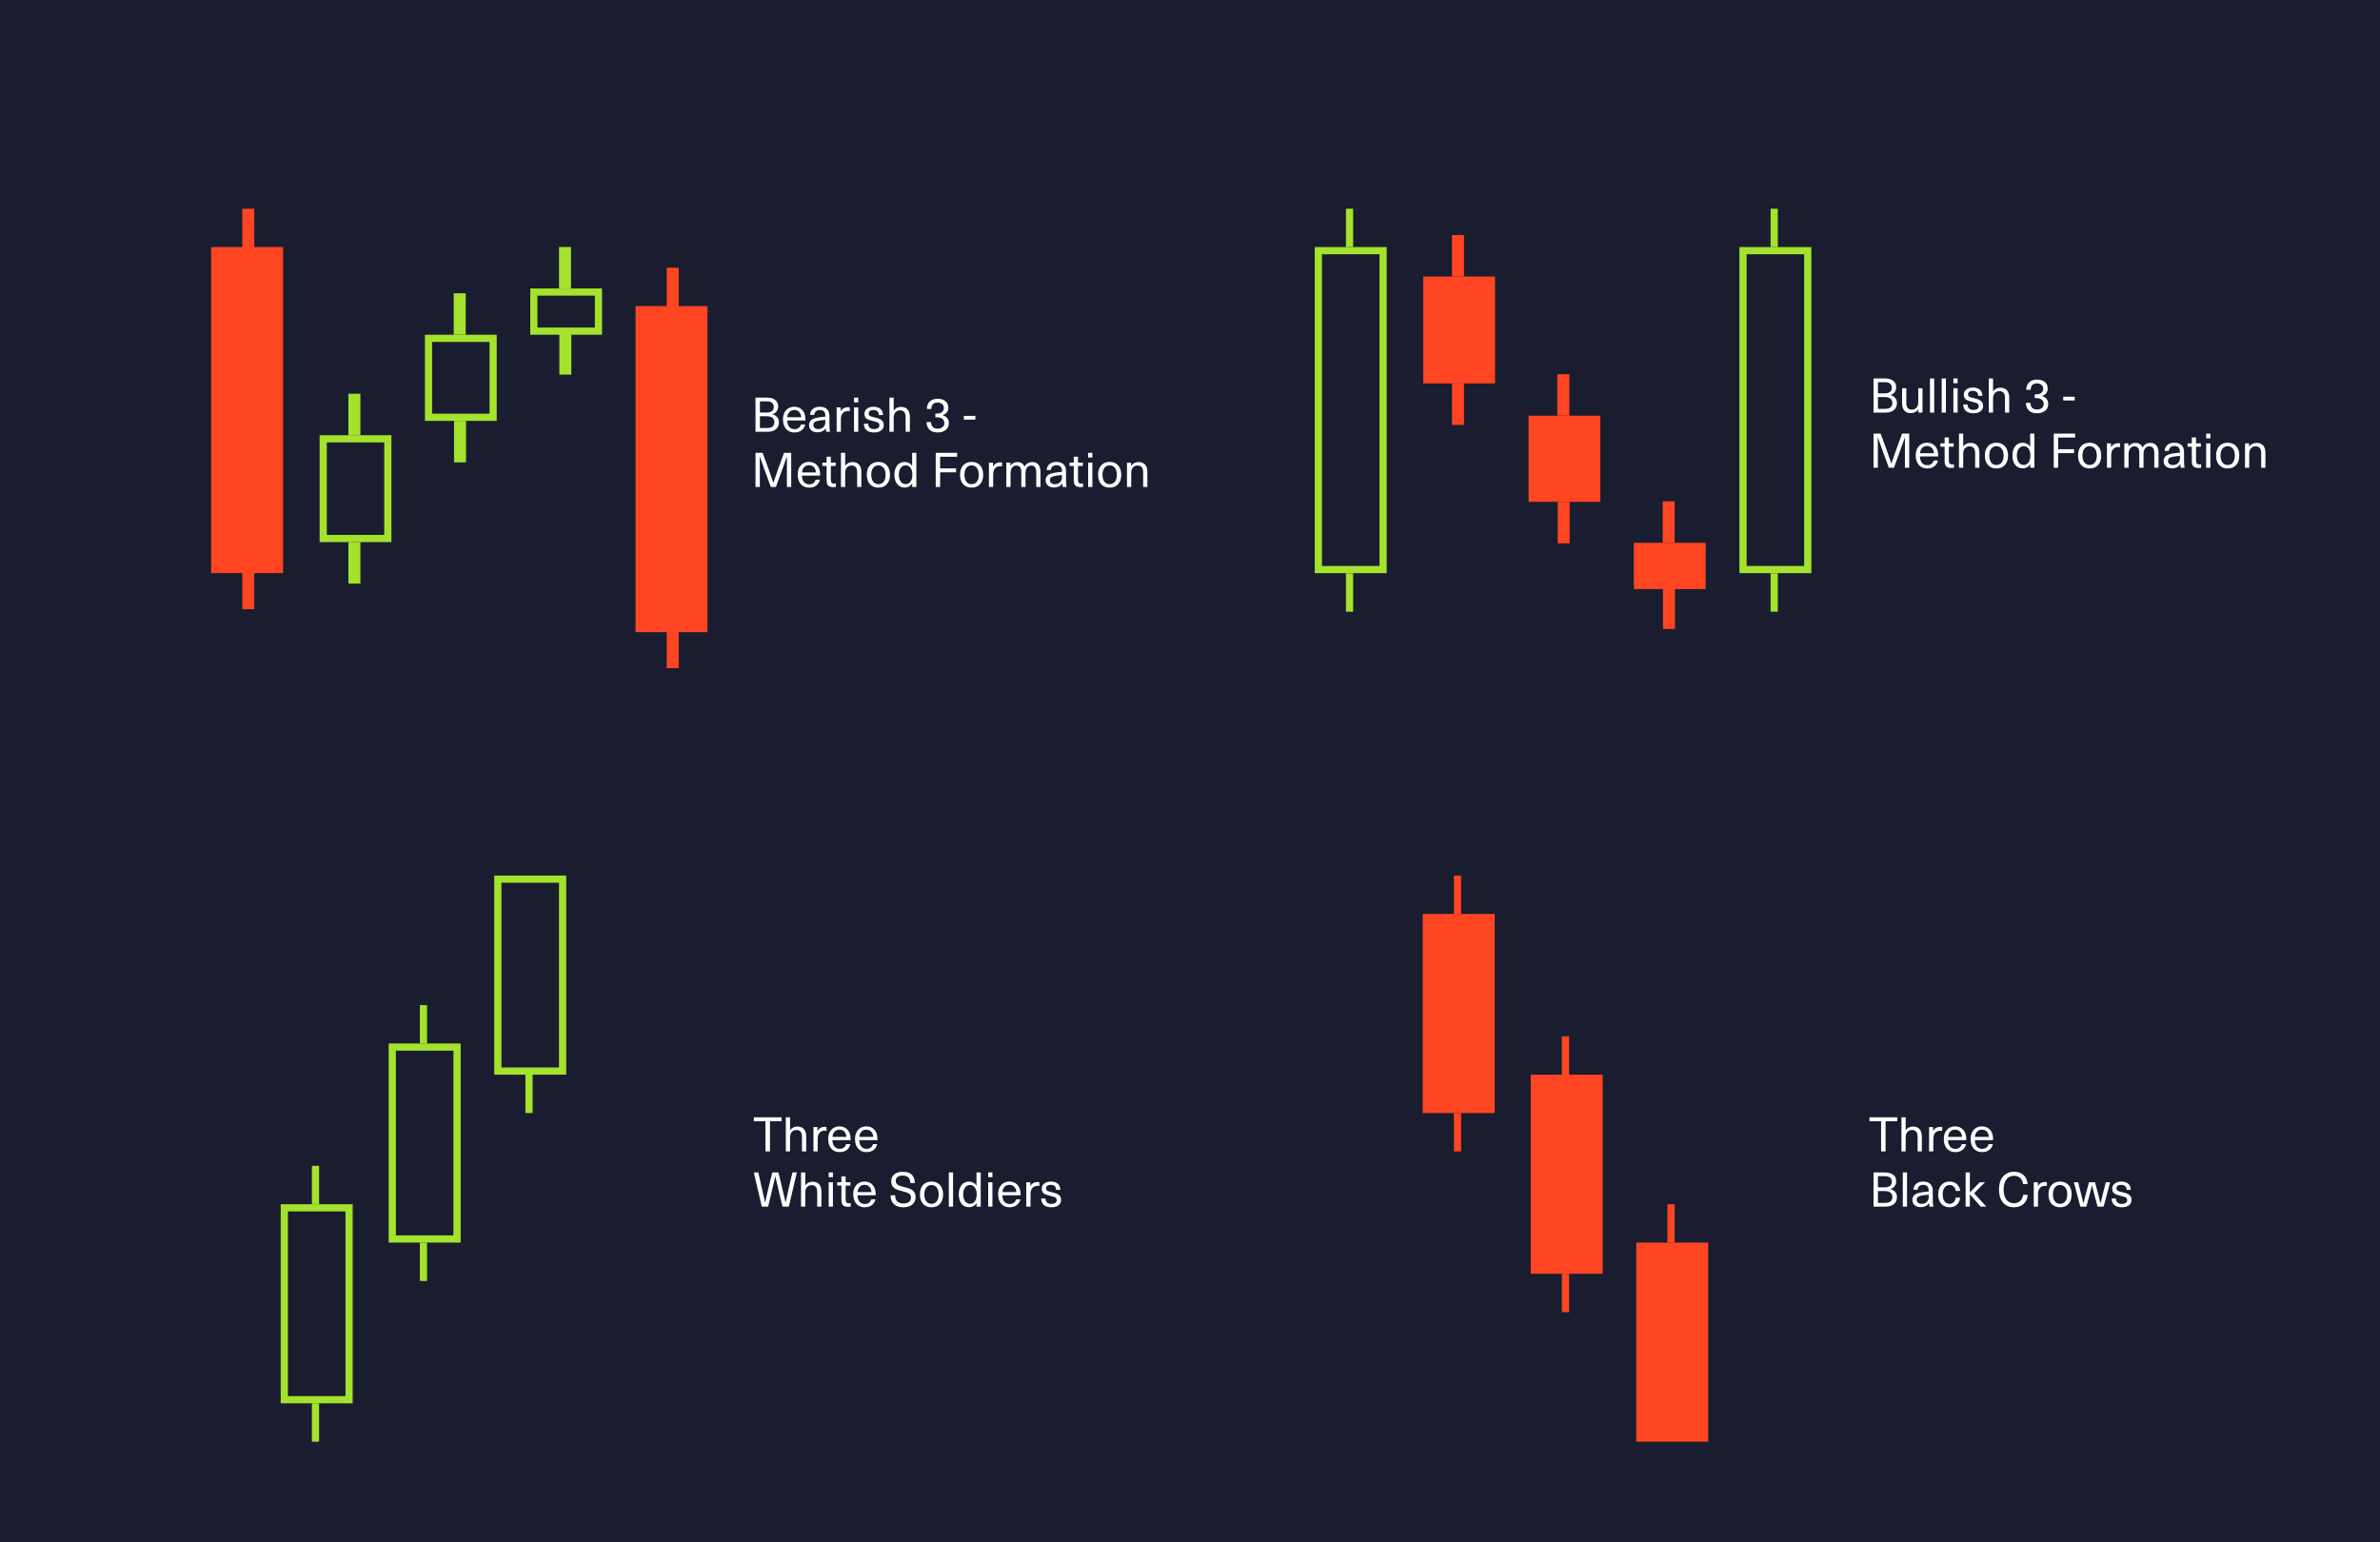 <svg width="992" height="643" viewBox="0 0 992 643" fill="none" xmlns="http://www.w3.org/2000/svg">
<rect width="992" height="643" fill="#1A1D30"/>
<rect x="594.722" y="116.791" width="26.928" height="41.559" fill="#FF4521" stroke="#FF4521" stroke-width="2.999"/>
<path d="M607.717 98L607.717 115.291" stroke="#FF4521" stroke-width="4.994"/>
<path d="M607.717 159.849L607.717 177.14" stroke="#FF4521" stroke-width="4.994"/>
<rect x="638.616" y="174.79" width="26.928" height="32.914" fill="#FF4521" stroke="#FF4521" stroke-width="2.999"/>
<path d="M651.61 156L651.61 173.291" stroke="#FF4521" stroke-width="4.994"/>
<path d="M651.747 209.204L651.747 226.495" stroke="#FF4521" stroke-width="4.994"/>
<rect x="682.508" y="227.791" width="26.928" height="16.288" fill="#FF4521" stroke="#FF4521" stroke-width="2.999"/>
<path d="M695.503 209L695.503 226.291" stroke="#FF4521" stroke-width="4.994"/>
<path d="M695.64 244.913L695.64 262.204" stroke="#FF4521" stroke-width="4.994"/>
<rect x="549.5" y="104.493" width="26.987" height="132.94" stroke="#A4E22D" stroke-width="3"/>
<line x1="562.5" y1="87" x2="562.5" y2="103" stroke="#A4E22D" stroke-width="3"/>
<line x1="562.5" y1="239" x2="562.5" y2="255" stroke="#A4E22D" stroke-width="3"/>
<rect x="726.5" y="104.493" width="26.987" height="132.94" stroke="#A4E22D" stroke-width="3"/>
<line x1="739.5" y1="87" x2="739.5" y2="103" stroke="#A4E22D" stroke-width="3"/>
<line x1="739.5" y1="239" x2="739.5" y2="255" stroke="#A4E22D" stroke-width="3"/>
<rect x="118.5" y="503.5" width="27" height="80" stroke="#A4E22D" stroke-width="3"/>
<line x1="131.5" y1="486" x2="131.5" y2="502" stroke="#A4E22D" stroke-width="3"/>
<line x1="131.5" y1="585" x2="131.5" y2="601" stroke="#A4E22D" stroke-width="3"/>
<rect x="163.5" y="436.5" width="27" height="80" stroke="#A4E22D" stroke-width="3"/>
<line x1="176.5" y1="419" x2="176.5" y2="435" stroke="#A4E22D" stroke-width="3"/>
<line x1="176.5" y1="518" x2="176.5" y2="534" stroke="#A4E22D" stroke-width="3"/>
<rect x="207.5" y="366.5" width="27" height="80" stroke="#A4E22D" stroke-width="3"/>
<line x1="220.5" y1="448" x2="220.5" y2="464" stroke="#A4E22D" stroke-width="3"/>
<rect x="1.5" y="-1.5" width="27" height="80" transform="matrix(1 0 0 -1 593 461)" fill="#FF4521" stroke="#FF4521" stroke-width="3"/>
<line y1="-1.5" x2="16" y2="-1.5" transform="matrix(-4.37114e-08 -1 -1 4.37114e-08 606 480)" stroke="#FF4521" stroke-width="3"/>
<line y1="-1.5" x2="16" y2="-1.5" transform="matrix(-4.37114e-08 -1 -1 4.37114e-08 606 381)" stroke="#FF4521" stroke-width="3"/>
<rect x="1.5" y="-1.5" width="27" height="80" transform="matrix(1 0 0 -1 638 528)" fill="#FF4521" stroke="#FF4521" stroke-width="3"/>
<line y1="-1.5" x2="16" y2="-1.5" transform="matrix(-4.37114e-08 -1 -1 4.37114e-08 651 547)" stroke="#FF4521" stroke-width="3"/>
<line y1="-1.5" x2="16" y2="-1.5" transform="matrix(-4.37114e-08 -1 -1 4.37114e-08 651 448)" stroke="#FF4521" stroke-width="3"/>
<rect x="1.5" y="-1.5" width="27" height="80" transform="matrix(1 0 0 -1 682 598)" fill="#FF4521" stroke="#FF4521" stroke-width="3"/>
<line y1="-1.5" x2="16" y2="-1.5" transform="matrix(-4.37114e-08 -1 -1 4.37114e-08 695 518)" stroke="#FF4521" stroke-width="3"/>
<rect x="134.722" y="182.936" width="26.928" height="41.559" stroke="#A4E22D" stroke-width="2.999"/>
<path d="M147.717 164.145L147.717 181.436" stroke="#A4E22D" stroke-width="4.994"/>
<path d="M147.717 225.994L147.717 243.285" stroke="#A4E22D" stroke-width="4.994"/>
<rect x="178.616" y="141.038" width="26.928" height="32.914" stroke="#A4E22D" stroke-width="2.999"/>
<path d="M191.61 122.248L191.61 139.539" stroke="#A4E22D" stroke-width="4.994"/>
<path d="M191.747 175.451L191.747 192.742" stroke="#A4E22D" stroke-width="4.994"/>
<rect x="222.508" y="121.752" width="26.928" height="16.288" stroke="#A4E22D" stroke-width="2.999"/>
<path d="M235.503 102.961L235.503 120.252" stroke="#A4E22D" stroke-width="4.994"/>
<path d="M235.64 138.874L235.64 156.165" stroke="#A4E22D" stroke-width="4.994"/>
<rect x="88.5" y="103.492" width="28.987" height="134.94" fill="#FF4521" stroke="#FF4521" stroke-width="1"/>
<line x1="103.493" y1="87" x2="103.493" y2="253.926" stroke="#FF4521" stroke-width="4.998"/>
<rect x="265.402" y="128.099" width="28.987" height="134.94" fill="#FF4521" stroke="#FF4521" stroke-width="1"/>
<line x1="280.395" y1="111.606" x2="280.395" y2="278.533" stroke="#FF4521" stroke-width="4.998"/>
<path d="M319.54 165.76C321.127 165.76 322.32 166.087 323.12 166.74C323.933 167.38 324.34 168.26 324.34 169.38C324.34 170.18 324.14 170.867 323.74 171.44C323.34 172 322.753 172.42 321.98 172.7V172.74C322.833 172.94 323.493 173.333 323.96 173.92C324.427 174.493 324.66 175.213 324.66 176.08C324.66 177.28 324.24 178.233 323.4 178.94C322.56 179.647 321.4 180 319.92 180H314.9V165.76H319.54ZM316.74 171.98H319.4C321.48 171.98 322.52 171.2 322.52 169.64C322.52 168.867 322.273 168.287 321.78 167.9C321.3 167.513 320.533 167.32 319.48 167.32H316.74V171.98ZM316.74 178.44H319.66C321.727 178.44 322.76 177.62 322.76 175.98C322.76 174.34 321.64 173.52 319.4 173.52H316.74V178.44ZM331.139 178.92C331.859 178.92 332.452 178.74 332.919 178.38C333.399 178.02 333.699 177.547 333.819 176.96H335.619C335.432 177.907 334.946 178.7 334.159 179.34C333.386 179.967 332.379 180.28 331.139 180.28C330.152 180.28 329.299 180.053 328.579 179.6C327.859 179.147 327.306 178.507 326.919 177.68C326.546 176.853 326.359 175.887 326.359 174.78C326.359 173.78 326.546 172.887 326.919 172.1C327.306 171.3 327.852 170.68 328.559 170.24C329.279 169.787 330.119 169.56 331.079 169.56C332.212 169.56 333.166 169.873 333.939 170.5C334.726 171.127 335.252 171.993 335.519 173.1C335.652 173.647 335.719 174.373 335.719 175.28H328.119C328.159 176.48 328.452 177.387 328.999 178C329.559 178.613 330.272 178.92 331.139 178.92ZM331.079 170.92C330.252 170.92 329.579 171.187 329.059 171.72C328.539 172.24 328.232 172.98 328.139 173.94H333.979C333.886 172.967 333.579 172.22 333.059 171.7C332.539 171.18 331.879 170.92 331.079 170.92ZM341.715 169.56C342.982 169.56 343.962 169.893 344.655 170.56C345.362 171.213 345.715 172.193 345.715 173.5V177.4C345.715 178.427 345.795 179.293 345.955 180H344.355C344.262 179.573 344.215 179.08 344.215 178.52H344.175C343.815 179.067 343.342 179.487 342.755 179.78C342.168 180.073 341.468 180.22 340.655 180.22C339.615 180.22 338.782 179.947 338.155 179.4C337.528 178.84 337.215 178.12 337.215 177.24C337.215 176.36 337.502 175.667 338.075 175.16C338.662 174.64 339.662 174.267 341.075 174.04C342.062 173.88 343.042 173.767 344.015 173.7V173.3C344.015 172.487 343.808 171.887 343.395 171.5C342.995 171.113 342.435 170.92 341.715 170.92C340.995 170.92 340.435 171.107 340.035 171.48C339.635 171.84 339.422 172.327 339.395 172.94H337.635C337.688 171.94 338.068 171.127 338.775 170.5C339.482 169.873 340.462 169.56 341.715 169.56ZM344.015 175.04C342.988 175.12 342.102 175.227 341.355 175.36C340.502 175.493 339.895 175.693 339.535 175.96C339.188 176.227 339.015 176.613 339.015 177.12C339.015 177.653 339.195 178.08 339.555 178.4C339.928 178.707 340.442 178.86 341.095 178.86C341.508 178.86 341.895 178.793 342.255 178.66C342.628 178.513 342.942 178.313 343.195 178.06C343.502 177.74 343.715 177.413 343.835 177.08C343.955 176.733 344.015 176.26 344.015 175.66V175.04ZM353.44 169.74C353.733 169.74 353.98 169.767 354.18 169.82V171.4C353.74 171.36 353.507 171.34 353.48 171.34C352.52 171.34 351.78 171.64 351.26 172.24C350.74 172.84 350.48 173.7 350.48 174.82V180H348.72V169.84H350.4V171.4H350.44C351.107 170.293 352.107 169.74 353.44 169.74ZM355.966 180V169.84H357.726V180H355.966ZM355.966 167.74V165.76H357.726V167.74H355.966ZM364.069 169.56C365.322 169.56 366.296 169.86 366.989 170.46C367.682 171.06 368.029 171.913 368.029 173.02H366.309C366.309 172.34 366.109 171.82 365.709 171.46C365.322 171.1 364.769 170.92 364.049 170.92C363.436 170.92 362.949 171.053 362.589 171.32C362.242 171.573 362.069 171.92 362.069 172.36C362.069 172.707 362.149 172.973 362.309 173.16C362.482 173.347 362.722 173.493 363.029 173.6C363.336 173.707 363.829 173.84 364.509 174C365.389 174.213 366.069 174.413 366.549 174.6C367.042 174.787 367.462 175.093 367.809 175.52C368.169 175.933 368.349 176.507 368.349 177.24C368.349 178.16 367.982 178.9 367.249 179.46C366.529 180.007 365.556 180.28 364.329 180.28C362.982 180.28 361.936 179.967 361.189 179.34C360.456 178.713 360.082 177.807 360.069 176.62H361.849C361.849 177.34 362.062 177.9 362.489 178.3C362.929 178.687 363.549 178.88 364.349 178.88C365.016 178.88 365.549 178.74 365.949 178.46C366.349 178.18 366.549 177.813 366.549 177.36C366.549 176.973 366.456 176.673 366.269 176.46C366.082 176.247 365.809 176.08 365.449 175.96C365.089 175.827 364.522 175.667 363.749 175.48C362.936 175.28 362.316 175.1 361.889 174.94C361.462 174.767 361.089 174.493 360.769 174.12C360.462 173.733 360.309 173.193 360.309 172.5C360.309 171.633 360.656 170.927 361.349 170.38C362.056 169.833 362.962 169.56 364.069 169.56ZM372.532 171.12C372.865 170.627 373.299 170.253 373.832 170C374.365 169.747 374.939 169.62 375.552 169.62C376.725 169.62 377.632 169.973 378.272 170.68C378.912 171.387 379.232 172.427 379.232 173.8V180H377.472V173.94C377.472 172.913 377.272 172.18 376.872 171.74C376.472 171.287 375.892 171.06 375.132 171.06C374.372 171.06 373.739 171.333 373.232 171.88C372.739 172.427 372.492 173.193 372.492 174.18V180H370.732V165.76H372.492V171.12H372.532ZM390.845 166.24C392.205 166.24 393.278 166.573 394.065 167.24C394.865 167.907 395.265 168.8 395.265 169.92C395.265 170.707 395.071 171.353 394.685 171.86C394.311 172.367 393.725 172.767 392.925 173.06V173.1C393.805 173.393 394.451 173.813 394.865 174.36C395.278 174.893 395.485 175.593 395.485 176.46C395.485 177.207 395.291 177.873 394.905 178.46C394.518 179.033 393.971 179.48 393.265 179.8C392.571 180.12 391.771 180.28 390.865 180.28C389.385 180.28 388.238 179.9 387.425 179.14C386.611 178.38 386.205 177.313 386.205 175.94H388.065C388.065 176.833 388.305 177.52 388.785 178C389.265 178.467 389.958 178.7 390.865 178.7C391.678 178.7 392.338 178.487 392.845 178.06C393.351 177.633 393.605 177.08 393.605 176.4C393.605 175.613 393.331 175.013 392.785 174.6C392.238 174.173 391.445 173.96 390.405 173.96H389.865V172.42H390.405C391.325 172.42 392.051 172.213 392.585 171.8C393.131 171.373 393.405 170.8 393.405 170.08C393.405 169.4 393.165 168.853 392.685 168.44C392.205 168.027 391.565 167.82 390.765 167.82C389.938 167.82 389.298 168.047 388.845 168.5C388.405 168.94 388.185 169.607 388.185 170.5H386.325C386.325 169.167 386.725 168.127 387.525 167.38C388.338 166.62 389.445 166.24 390.845 166.24ZM401.745 174.94V173.38H406.545V174.94H401.745ZM327.98 203V195.76C327.98 194.56 327.993 192.747 328.02 190.32H327.98C327.5 191.707 326.94 193.28 326.3 195.04L326.04 195.76L323.4 203H321.28L318.64 195.76L318.38 195.04C317.74 193.28 317.18 191.707 316.7 190.32H316.66C316.687 192.747 316.7 194.56 316.7 195.76V203H314.9V188.76H317.86L320.44 195.78C321.08 197.58 321.707 199.4 322.32 201.24H322.36C322.973 199.4 323.6 197.58 324.24 195.78L326.8 188.76H329.78V203H327.98ZM337.272 201.92C337.992 201.92 338.585 201.74 339.052 201.38C339.532 201.02 339.832 200.547 339.952 199.96H341.752C341.565 200.907 341.079 201.7 340.292 202.34C339.519 202.967 338.512 203.28 337.272 203.28C336.285 203.28 335.432 203.053 334.712 202.6C333.992 202.147 333.439 201.507 333.052 200.68C332.679 199.853 332.492 198.887 332.492 197.78C332.492 196.78 332.679 195.887 333.052 195.1C333.439 194.3 333.985 193.68 334.692 193.24C335.412 192.787 336.252 192.56 337.212 192.56C338.345 192.56 339.299 192.873 340.072 193.5C340.859 194.127 341.385 194.993 341.652 196.1C341.785 196.647 341.852 197.373 341.852 198.28H334.252C334.292 199.48 334.585 200.387 335.132 201C335.692 201.613 336.405 201.92 337.272 201.92ZM337.212 193.92C336.385 193.92 335.712 194.187 335.192 194.72C334.672 195.24 334.365 195.98 334.272 196.94H340.112C340.019 195.967 339.712 195.22 339.192 194.7C338.672 194.18 338.012 193.92 337.212 193.92ZM347.691 201.62C347.971 201.62 348.211 201.587 348.411 201.52V202.96C348.117 203.04 347.744 203.08 347.291 203.08C346.317 203.08 345.611 202.853 345.171 202.4C344.744 201.947 344.531 201.2 344.531 200.16V194.24H342.771V192.84H344.531V190.38H346.291V192.84H348.311V194.24H346.291V199.98C346.291 200.567 346.397 200.987 346.611 201.24C346.824 201.493 347.184 201.62 347.691 201.62ZM352.317 194.12C352.65 193.627 353.084 193.253 353.617 193C354.15 192.747 354.724 192.62 355.337 192.62C356.51 192.62 357.417 192.973 358.057 193.68C358.697 194.387 359.017 195.427 359.017 196.8V203H357.257V196.94C357.257 195.913 357.057 195.18 356.657 194.74C356.257 194.287 355.677 194.06 354.917 194.06C354.157 194.06 353.524 194.333 353.017 194.88C352.524 195.427 352.277 196.193 352.277 197.18V203H350.517V188.76H352.277V194.12H352.317ZM366.12 192.56C367.614 192.56 368.794 193.04 369.66 194C370.527 194.96 370.96 196.267 370.96 197.92C370.96 199.573 370.527 200.88 369.66 201.84C368.794 202.8 367.614 203.28 366.12 203.28C364.627 203.28 363.447 202.8 362.58 201.84C361.727 200.88 361.3 199.573 361.3 197.92C361.3 196.267 361.727 194.96 362.58 194C363.447 193.04 364.627 192.56 366.12 192.56ZM366.12 194C365.2 194 364.474 194.353 363.94 195.06C363.407 195.753 363.14 196.707 363.14 197.92C363.14 199.133 363.407 200.093 363.94 200.8C364.474 201.493 365.2 201.84 366.12 201.84C367.054 201.84 367.787 201.493 368.32 200.8C368.854 200.093 369.12 199.133 369.12 197.92C369.12 196.707 368.854 195.753 368.32 195.06C367.787 194.353 367.054 194 366.12 194ZM380.224 203V201.52H380.184C379.904 202.053 379.484 202.473 378.924 202.78C378.378 203.087 377.758 203.24 377.064 203.24C376.211 203.24 375.458 203.02 374.804 202.58C374.164 202.14 373.671 201.52 373.324 200.72C372.978 199.907 372.804 198.967 372.804 197.9C372.804 196.833 372.978 195.9 373.324 195.1C373.671 194.287 374.164 193.667 374.804 193.24C375.444 192.8 376.191 192.58 377.044 192.58C377.724 192.58 378.338 192.733 378.884 193.04C379.444 193.333 379.864 193.733 380.144 194.24H380.184V188.76H381.944V203H380.224ZM377.504 194C376.638 194 375.944 194.353 375.424 195.06C374.904 195.767 374.644 196.713 374.644 197.9C374.644 199.087 374.904 200.04 375.424 200.76C375.944 201.467 376.638 201.82 377.504 201.82C378.344 201.82 379.018 201.467 379.524 200.76C380.031 200.053 380.284 199.1 380.284 197.9C380.284 196.7 380.031 195.753 379.524 195.06C379.018 194.353 378.344 194 377.504 194ZM391.857 190.4V195.26H398.497V196.9H391.857V203H390.017V188.76H398.937V190.4H391.857ZM404.968 192.56C406.461 192.56 407.641 193.04 408.508 194C409.375 194.96 409.808 196.267 409.808 197.92C409.808 199.573 409.375 200.88 408.508 201.84C407.641 202.8 406.461 203.28 404.968 203.28C403.475 203.28 402.295 202.8 401.428 201.84C400.575 200.88 400.148 199.573 400.148 197.92C400.148 196.267 400.575 194.96 401.428 194C402.295 193.04 403.475 192.56 404.968 192.56ZM404.968 194C404.048 194 403.321 194.353 402.788 195.06C402.255 195.753 401.988 196.707 401.988 197.92C401.988 199.133 402.255 200.093 402.788 200.8C403.321 201.493 404.048 201.84 404.968 201.84C405.901 201.84 406.635 201.493 407.168 200.8C407.701 200.093 407.968 199.133 407.968 197.92C407.968 196.707 407.701 195.753 407.168 195.06C406.635 194.353 405.901 194 404.968 194ZM416.917 192.74C417.21 192.74 417.457 192.767 417.657 192.82V194.4C417.217 194.36 416.983 194.34 416.957 194.34C415.997 194.34 415.257 194.64 414.737 195.24C414.217 195.84 413.957 196.7 413.957 197.82V203H412.197V192.84H413.877V194.4H413.917C414.583 193.293 415.583 192.74 416.917 192.74ZM430.263 192.62C431.356 192.62 432.196 192.967 432.783 193.66C433.383 194.353 433.683 195.373 433.683 196.72V203H431.923V196.86C431.923 195.873 431.743 195.16 431.383 194.72C431.036 194.28 430.523 194.06 429.843 194.06C429.109 194.06 428.523 194.347 428.083 194.92C427.656 195.493 427.443 196.267 427.443 197.24V203H425.683V196.6C425.683 195.8 425.503 195.18 425.143 194.74C424.783 194.287 424.276 194.06 423.623 194.06C422.876 194.06 422.283 194.353 421.843 194.94C421.416 195.527 421.203 196.333 421.203 197.36V203H419.443V192.84H421.143V194.1H421.183C421.903 193.113 422.849 192.62 424.023 192.62C424.729 192.62 425.343 192.787 425.863 193.12C426.383 193.44 426.776 193.913 427.043 194.54C427.763 193.26 428.836 192.62 430.263 192.62ZM440.328 192.56C441.595 192.56 442.575 192.893 443.268 193.56C443.975 194.213 444.328 195.193 444.328 196.5V200.4C444.328 201.427 444.408 202.293 444.568 203H442.968C442.875 202.573 442.828 202.08 442.828 201.52H442.788C442.428 202.067 441.955 202.487 441.368 202.78C440.782 203.073 440.082 203.22 439.268 203.22C438.228 203.22 437.395 202.947 436.768 202.4C436.142 201.84 435.828 201.12 435.828 200.24C435.828 199.36 436.115 198.667 436.688 198.16C437.275 197.64 438.275 197.267 439.688 197.04C440.675 196.88 441.655 196.767 442.628 196.7V196.3C442.628 195.487 442.422 194.887 442.008 194.5C441.608 194.113 441.048 193.92 440.328 193.92C439.608 193.92 439.048 194.107 438.648 194.48C438.248 194.84 438.035 195.327 438.008 195.94H436.248C436.302 194.94 436.682 194.127 437.388 193.5C438.095 192.873 439.075 192.56 440.328 192.56ZM442.628 198.04C441.602 198.12 440.715 198.227 439.968 198.36C439.115 198.493 438.508 198.693 438.148 198.96C437.802 199.227 437.628 199.613 437.628 200.12C437.628 200.653 437.808 201.08 438.168 201.4C438.542 201.707 439.055 201.86 439.708 201.86C440.122 201.86 440.508 201.793 440.868 201.66C441.242 201.513 441.555 201.313 441.808 201.06C442.115 200.74 442.328 200.413 442.448 200.08C442.568 199.733 442.628 199.26 442.628 198.66V198.04ZM450.718 201.62C450.998 201.62 451.238 201.587 451.438 201.52V202.96C451.145 203.04 450.771 203.08 450.318 203.08C449.345 203.08 448.638 202.853 448.198 202.4C447.771 201.947 447.558 201.2 447.558 200.16V194.24H445.798V192.84H447.558V190.38H449.318V192.84H451.338V194.24H449.318V199.98C449.318 200.567 449.425 200.987 449.638 201.24C449.851 201.493 450.211 201.62 450.718 201.62ZM453.544 203V192.84H455.304V203H453.544ZM453.544 190.74V188.76H455.304V190.74H453.544ZM462.507 192.56C464.001 192.56 465.181 193.04 466.047 194C466.914 194.96 467.347 196.267 467.347 197.92C467.347 199.573 466.914 200.88 466.047 201.84C465.181 202.8 464.001 203.28 462.507 203.28C461.014 203.28 459.834 202.8 458.967 201.84C458.114 200.88 457.687 199.573 457.687 197.92C457.687 196.267 458.114 194.96 458.967 194C459.834 193.04 461.014 192.56 462.507 192.56ZM462.507 194C461.587 194 460.861 194.353 460.327 195.06C459.794 195.753 459.527 196.707 459.527 197.92C459.527 199.133 459.794 200.093 460.327 200.8C460.861 201.493 461.587 201.84 462.507 201.84C463.441 201.84 464.174 201.493 464.707 200.8C465.241 200.093 465.507 199.133 465.507 197.92C465.507 196.707 465.241 195.753 464.707 195.06C464.174 194.353 463.441 194 462.507 194ZM474.556 192.62C475.729 192.62 476.636 192.973 477.276 193.68C477.916 194.387 478.236 195.427 478.236 196.8V203H476.476V196.94C476.476 195.913 476.276 195.18 475.876 194.74C475.476 194.287 474.896 194.06 474.136 194.06C473.376 194.06 472.742 194.333 472.236 194.88C471.742 195.427 471.496 196.193 471.496 197.18V203H469.736V192.84H471.436V194.18H471.476C471.796 193.7 472.222 193.32 472.756 193.04C473.289 192.76 473.889 192.62 474.556 192.62Z" fill="white"/>
<path d="M785.54 157.76C787.127 157.76 788.32 158.087 789.12 158.74C789.933 159.38 790.34 160.26 790.34 161.38C790.34 162.18 790.14 162.867 789.74 163.44C789.34 164 788.753 164.42 787.98 164.7V164.74C788.833 164.94 789.493 165.333 789.96 165.92C790.427 166.493 790.66 167.213 790.66 168.08C790.66 169.28 790.24 170.233 789.4 170.94C788.56 171.647 787.4 172 785.92 172H780.9V157.76H785.54ZM782.74 163.98H785.4C787.48 163.98 788.52 163.2 788.52 161.64C788.52 160.867 788.273 160.287 787.78 159.9C787.3 159.513 786.533 159.32 785.48 159.32H782.74V163.98ZM782.74 170.44H785.66C787.727 170.44 788.76 169.62 788.76 167.98C788.76 166.34 787.64 165.52 785.4 165.52H782.74V170.44ZM796.464 172.22C795.29 172.22 794.384 171.867 793.744 171.16C793.117 170.453 792.804 169.413 792.804 168.04V161.84H794.564V167.9C794.564 168.927 794.764 169.667 795.164 170.12C795.564 170.56 796.144 170.78 796.904 170.78C797.65 170.78 798.277 170.507 798.784 169.96C799.29 169.4 799.544 168.633 799.544 167.66V161.84H801.304V172H799.604V170.66H799.564C799.244 171.14 798.81 171.52 798.264 171.8C797.73 172.08 797.13 172.22 796.464 172.22ZM804.427 172V157.76H806.187V172H804.427ZM809.31 172V157.76H811.07V172H809.31ZM814.193 172V161.84H815.953V172H814.193ZM814.193 159.74V157.76H815.953V159.74H814.193ZM822.296 161.56C823.549 161.56 824.522 161.86 825.216 162.46C825.909 163.06 826.256 163.913 826.256 165.02H824.536C824.536 164.34 824.336 163.82 823.936 163.46C823.549 163.1 822.996 162.92 822.276 162.92C821.662 162.92 821.176 163.053 820.816 163.32C820.469 163.573 820.296 163.92 820.296 164.36C820.296 164.707 820.376 164.973 820.536 165.16C820.709 165.347 820.949 165.493 821.256 165.6C821.562 165.707 822.056 165.84 822.736 166C823.616 166.213 824.296 166.413 824.776 166.6C825.269 166.787 825.689 167.093 826.036 167.52C826.396 167.933 826.576 168.507 826.576 169.24C826.576 170.16 826.209 170.9 825.476 171.46C824.756 172.007 823.782 172.28 822.556 172.28C821.209 172.28 820.162 171.967 819.416 171.34C818.682 170.713 818.309 169.807 818.296 168.62H820.076C820.076 169.34 820.289 169.9 820.716 170.3C821.156 170.687 821.776 170.88 822.576 170.88C823.242 170.88 823.776 170.74 824.176 170.46C824.576 170.18 824.776 169.813 824.776 169.36C824.776 168.973 824.682 168.673 824.496 168.46C824.309 168.247 824.036 168.08 823.676 167.96C823.316 167.827 822.749 167.667 821.976 167.48C821.162 167.28 820.542 167.1 820.116 166.94C819.689 166.767 819.316 166.493 818.996 166.12C818.689 165.733 818.536 165.193 818.536 164.5C818.536 163.633 818.882 162.927 819.576 162.38C820.282 161.833 821.189 161.56 822.296 161.56ZM830.758 163.12C831.092 162.627 831.525 162.253 832.058 162C832.592 161.747 833.165 161.62 833.778 161.62C834.952 161.62 835.858 161.973 836.498 162.68C837.138 163.387 837.458 164.427 837.458 165.8V172H835.698V165.94C835.698 164.913 835.498 164.18 835.098 163.74C834.698 163.287 834.118 163.06 833.358 163.06C832.598 163.06 831.965 163.333 831.458 163.88C830.965 164.427 830.718 165.193 830.718 166.18V172H828.958V157.76H830.718V163.12H830.758ZM849.071 158.24C850.431 158.24 851.505 158.573 852.291 159.24C853.091 159.907 853.491 160.8 853.491 161.92C853.491 162.707 853.298 163.353 852.911 163.86C852.538 164.367 851.951 164.767 851.151 165.06V165.1C852.031 165.393 852.678 165.813 853.091 166.36C853.505 166.893 853.711 167.593 853.711 168.46C853.711 169.207 853.518 169.873 853.131 170.46C852.745 171.033 852.198 171.48 851.491 171.8C850.798 172.12 849.998 172.28 849.091 172.28C847.611 172.28 846.465 171.9 845.651 171.14C844.838 170.38 844.431 169.313 844.431 167.94H846.291C846.291 168.833 846.531 169.52 847.011 170C847.491 170.467 848.185 170.7 849.091 170.7C849.905 170.7 850.565 170.487 851.071 170.06C851.578 169.633 851.831 169.08 851.831 168.4C851.831 167.613 851.558 167.013 851.011 166.6C850.465 166.173 849.671 165.96 848.631 165.96H848.091V164.42H848.631C849.551 164.42 850.278 164.213 850.811 163.8C851.358 163.373 851.631 162.8 851.631 162.08C851.631 161.4 851.391 160.853 850.911 160.44C850.431 160.027 849.791 159.82 848.991 159.82C848.165 159.82 847.525 160.047 847.071 160.5C846.631 160.94 846.411 161.607 846.411 162.5H844.551C844.551 161.167 844.951 160.127 845.751 159.38C846.565 158.62 847.671 158.24 849.071 158.24ZM859.971 166.94V165.38H864.771V166.94H859.971ZM793.98 195V187.76C793.98 186.56 793.993 184.747 794.02 182.32H793.98C793.5 183.707 792.94 185.28 792.3 187.04L792.04 187.76L789.4 195H787.28L784.64 187.76L784.38 187.04C783.74 185.28 783.18 183.707 782.7 182.32H782.66C782.687 184.747 782.7 186.56 782.7 187.76V195H780.9V180.76H783.86L786.44 187.78C787.08 189.58 787.707 191.4 788.32 193.24H788.36C788.973 191.4 789.6 189.58 790.24 187.78L792.8 180.76H795.78V195H793.98ZM803.272 193.92C803.992 193.92 804.585 193.74 805.052 193.38C805.532 193.02 805.832 192.547 805.952 191.96H807.752C807.565 192.907 807.079 193.7 806.292 194.34C805.519 194.967 804.512 195.28 803.272 195.28C802.285 195.28 801.432 195.053 800.712 194.6C799.992 194.147 799.439 193.507 799.052 192.68C798.679 191.853 798.492 190.887 798.492 189.78C798.492 188.78 798.679 187.887 799.052 187.1C799.439 186.3 799.985 185.68 800.692 185.24C801.412 184.787 802.252 184.56 803.212 184.56C804.345 184.56 805.299 184.873 806.072 185.5C806.859 186.127 807.385 186.993 807.652 188.1C807.785 188.647 807.852 189.373 807.852 190.28H800.252C800.292 191.48 800.585 192.387 801.132 193C801.692 193.613 802.405 193.92 803.272 193.92ZM803.212 185.92C802.385 185.92 801.712 186.187 801.192 186.72C800.672 187.24 800.365 187.98 800.272 188.94H806.112C806.019 187.967 805.712 187.22 805.192 186.7C804.672 186.18 804.012 185.92 803.212 185.92ZM813.691 193.62C813.971 193.62 814.211 193.587 814.411 193.52V194.96C814.117 195.04 813.744 195.08 813.291 195.08C812.317 195.08 811.611 194.853 811.171 194.4C810.744 193.947 810.531 193.2 810.531 192.16V186.24H808.771V184.84H810.531V182.38H812.291V184.84H814.311V186.24H812.291V191.98C812.291 192.567 812.397 192.987 812.611 193.24C812.824 193.493 813.184 193.62 813.691 193.62ZM818.317 186.12C818.65 185.627 819.084 185.253 819.617 185C820.15 184.747 820.724 184.62 821.337 184.62C822.51 184.62 823.417 184.973 824.057 185.68C824.697 186.387 825.017 187.427 825.017 188.8V195H823.257V188.94C823.257 187.913 823.057 187.18 822.657 186.74C822.257 186.287 821.677 186.06 820.917 186.06C820.157 186.06 819.524 186.333 819.017 186.88C818.524 187.427 818.277 188.193 818.277 189.18V195H816.517V180.76H818.277V186.12H818.317ZM832.12 184.56C833.614 184.56 834.794 185.04 835.66 186C836.527 186.96 836.96 188.267 836.96 189.92C836.96 191.573 836.527 192.88 835.66 193.84C834.794 194.8 833.614 195.28 832.12 195.28C830.627 195.28 829.447 194.8 828.58 193.84C827.727 192.88 827.3 191.573 827.3 189.92C827.3 188.267 827.727 186.96 828.58 186C829.447 185.04 830.627 184.56 832.12 184.56ZM832.12 186C831.2 186 830.474 186.353 829.94 187.06C829.407 187.753 829.14 188.707 829.14 189.92C829.14 191.133 829.407 192.093 829.94 192.8C830.474 193.493 831.2 193.84 832.12 193.84C833.054 193.84 833.787 193.493 834.32 192.8C834.854 192.093 835.12 191.133 835.12 189.92C835.12 188.707 834.854 187.753 834.32 187.06C833.787 186.353 833.054 186 832.12 186ZM846.224 195V193.52H846.184C845.904 194.053 845.484 194.473 844.924 194.78C844.378 195.087 843.758 195.24 843.064 195.24C842.211 195.24 841.458 195.02 840.804 194.58C840.164 194.14 839.671 193.52 839.324 192.72C838.978 191.907 838.804 190.967 838.804 189.9C838.804 188.833 838.978 187.9 839.324 187.1C839.671 186.287 840.164 185.667 840.804 185.24C841.444 184.8 842.191 184.58 843.044 184.58C843.724 184.58 844.338 184.733 844.884 185.04C845.444 185.333 845.864 185.733 846.144 186.24H846.184V180.76H847.944V195H846.224ZM843.504 186C842.638 186 841.944 186.353 841.424 187.06C840.904 187.767 840.644 188.713 840.644 189.9C840.644 191.087 840.904 192.04 841.424 192.76C841.944 193.467 842.638 193.82 843.504 193.82C844.344 193.82 845.018 193.467 845.524 192.76C846.031 192.053 846.284 191.1 846.284 189.9C846.284 188.7 846.031 187.753 845.524 187.06C845.018 186.353 844.344 186 843.504 186ZM857.857 182.4V187.26H864.497V188.9H857.857V195H856.017V180.76H864.937V182.4H857.857ZM870.968 184.56C872.461 184.56 873.641 185.04 874.508 186C875.375 186.96 875.808 188.267 875.808 189.92C875.808 191.573 875.375 192.88 874.508 193.84C873.641 194.8 872.461 195.28 870.968 195.28C869.475 195.28 868.295 194.8 867.428 193.84C866.575 192.88 866.148 191.573 866.148 189.92C866.148 188.267 866.575 186.96 867.428 186C868.295 185.04 869.475 184.56 870.968 184.56ZM870.968 186C870.048 186 869.321 186.353 868.788 187.06C868.255 187.753 867.988 188.707 867.988 189.92C867.988 191.133 868.255 192.093 868.788 192.8C869.321 193.493 870.048 193.84 870.968 193.84C871.901 193.84 872.635 193.493 873.168 192.8C873.701 192.093 873.968 191.133 873.968 189.92C873.968 188.707 873.701 187.753 873.168 187.06C872.635 186.353 871.901 186 870.968 186ZM882.917 184.74C883.21 184.74 883.457 184.767 883.657 184.82V186.4C883.217 186.36 882.983 186.34 882.957 186.34C881.997 186.34 881.257 186.64 880.737 187.24C880.217 187.84 879.957 188.7 879.957 189.82V195H878.197V184.84H879.877V186.4H879.917C880.583 185.293 881.583 184.74 882.917 184.74ZM896.263 184.62C897.356 184.62 898.196 184.967 898.783 185.66C899.383 186.353 899.683 187.373 899.683 188.72V195H897.923V188.86C897.923 187.873 897.743 187.16 897.383 186.72C897.036 186.28 896.523 186.06 895.843 186.06C895.109 186.06 894.523 186.347 894.083 186.92C893.656 187.493 893.443 188.267 893.443 189.24V195H891.683V188.6C891.683 187.8 891.503 187.18 891.143 186.74C890.783 186.287 890.276 186.06 889.623 186.06C888.876 186.06 888.283 186.353 887.843 186.94C887.416 187.527 887.203 188.333 887.203 189.36V195H885.443V184.84H887.143V186.1H887.183C887.903 185.113 888.849 184.62 890.023 184.62C890.729 184.62 891.343 184.787 891.863 185.12C892.383 185.44 892.776 185.913 893.043 186.54C893.763 185.26 894.836 184.62 896.263 184.62ZM906.328 184.56C907.595 184.56 908.575 184.893 909.268 185.56C909.975 186.213 910.328 187.193 910.328 188.5V192.4C910.328 193.427 910.408 194.293 910.568 195H908.968C908.875 194.573 908.828 194.08 908.828 193.52H908.788C908.428 194.067 907.955 194.487 907.368 194.78C906.782 195.073 906.082 195.22 905.268 195.22C904.228 195.22 903.395 194.947 902.768 194.4C902.142 193.84 901.828 193.12 901.828 192.24C901.828 191.36 902.115 190.667 902.688 190.16C903.275 189.64 904.275 189.267 905.688 189.04C906.675 188.88 907.655 188.767 908.628 188.7V188.3C908.628 187.487 908.422 186.887 908.008 186.5C907.608 186.113 907.048 185.92 906.328 185.92C905.608 185.92 905.048 186.107 904.648 186.48C904.248 186.84 904.035 187.327 904.008 187.94H902.248C902.302 186.94 902.682 186.127 903.388 185.5C904.095 184.873 905.075 184.56 906.328 184.56ZM908.628 190.04C907.602 190.12 906.715 190.227 905.968 190.36C905.115 190.493 904.508 190.693 904.148 190.96C903.802 191.227 903.628 191.613 903.628 192.12C903.628 192.653 903.808 193.08 904.168 193.4C904.542 193.707 905.055 193.86 905.708 193.86C906.122 193.86 906.508 193.793 906.868 193.66C907.242 193.513 907.555 193.313 907.808 193.06C908.115 192.74 908.328 192.413 908.448 192.08C908.568 191.733 908.628 191.26 908.628 190.66V190.04ZM916.718 193.62C916.998 193.62 917.238 193.587 917.438 193.52V194.96C917.145 195.04 916.771 195.08 916.318 195.08C915.345 195.08 914.638 194.853 914.198 194.4C913.771 193.947 913.558 193.2 913.558 192.16V186.24H911.798V184.84H913.558V182.38H915.318V184.84H917.338V186.24H915.318V191.98C915.318 192.567 915.425 192.987 915.638 193.24C915.851 193.493 916.211 193.62 916.718 193.62ZM919.544 195V184.84H921.304V195H919.544ZM919.544 182.74V180.76H921.304V182.74H919.544ZM928.507 184.56C930.001 184.56 931.181 185.04 932.047 186C932.914 186.96 933.347 188.267 933.347 189.92C933.347 191.573 932.914 192.88 932.047 193.84C931.181 194.8 930.001 195.28 928.507 195.28C927.014 195.28 925.834 194.8 924.967 193.84C924.114 192.88 923.687 191.573 923.687 189.92C923.687 188.267 924.114 186.96 924.967 186C925.834 185.04 927.014 184.56 928.507 184.56ZM928.507 186C927.587 186 926.861 186.353 926.327 187.06C925.794 187.753 925.527 188.707 925.527 189.92C925.527 191.133 925.794 192.093 926.327 192.8C926.861 193.493 927.587 193.84 928.507 193.84C929.441 193.84 930.174 193.493 930.707 192.8C931.241 192.093 931.507 191.133 931.507 189.92C931.507 188.707 931.241 187.753 930.707 187.06C930.174 186.353 929.441 186 928.507 186ZM940.556 184.62C941.729 184.62 942.636 184.973 943.276 185.68C943.916 186.387 944.236 187.427 944.236 188.8V195H942.476V188.94C942.476 187.913 942.276 187.18 941.876 186.74C941.476 186.287 940.896 186.06 940.136 186.06C939.376 186.06 938.742 186.333 938.236 186.88C937.742 187.427 937.496 188.193 937.496 189.18V195H935.736V184.84H937.436V186.18H937.476C937.796 185.7 938.222 185.32 938.756 185.04C939.289 184.76 939.889 184.62 940.556 184.62Z" fill="white"/>
<path d="M320.92 467.4V480H319.06V467.4H314.2V465.76H325.78V467.4H320.92ZM329.333 471.12C329.666 470.627 330.099 470.253 330.633 470C331.166 469.747 331.739 469.62 332.353 469.62C333.526 469.62 334.433 469.973 335.073 470.68C335.713 471.387 336.033 472.427 336.033 473.8V480H334.273V473.94C334.273 472.913 334.073 472.18 333.673 471.74C333.273 471.287 332.693 471.06 331.933 471.06C331.173 471.06 330.539 471.333 330.033 471.88C329.539 472.427 329.293 473.193 329.293 474.18V480H327.533V465.76H329.293V471.12H329.333ZM343.776 469.74C344.069 469.74 344.316 469.767 344.516 469.82V471.4C344.076 471.36 343.843 471.34 343.816 471.34C342.856 471.34 342.116 471.64 341.596 472.24C341.076 472.84 340.816 473.7 340.816 474.82V480H339.056V469.84H340.736V471.4H340.776C341.443 470.293 342.443 469.74 343.776 469.74ZM349.971 478.92C350.691 478.92 351.284 478.74 351.751 478.38C352.231 478.02 352.531 477.547 352.651 476.96H354.451C354.264 477.907 353.778 478.7 352.991 479.34C352.218 479.967 351.211 480.28 349.971 480.28C348.984 480.28 348.131 480.053 347.411 479.6C346.691 479.147 346.138 478.507 345.751 477.68C345.378 476.853 345.191 475.887 345.191 474.78C345.191 473.78 345.378 472.887 345.751 472.1C346.138 471.3 346.684 470.68 347.391 470.24C348.111 469.787 348.951 469.56 349.911 469.56C351.044 469.56 351.998 469.873 352.771 470.5C353.558 471.127 354.084 471.993 354.351 473.1C354.484 473.647 354.551 474.373 354.551 475.28H346.951C346.991 476.48 347.284 477.387 347.831 478C348.391 478.613 349.104 478.92 349.971 478.92ZM349.911 470.92C349.084 470.92 348.411 471.187 347.891 471.72C347.371 472.24 347.064 472.98 346.971 473.94H352.811C352.718 472.967 352.411 472.22 351.891 471.7C351.371 471.18 350.711 470.92 349.911 470.92ZM361.163 478.92C361.883 478.92 362.476 478.74 362.943 478.38C363.423 478.02 363.723 477.547 363.843 476.96H365.643C365.456 477.907 364.969 478.7 364.183 479.34C363.409 479.967 362.403 480.28 361.163 480.28C360.176 480.28 359.323 480.053 358.603 479.6C357.883 479.147 357.329 478.507 356.943 477.68C356.569 476.853 356.383 475.887 356.383 474.78C356.383 473.78 356.569 472.887 356.943 472.1C357.329 471.3 357.876 470.68 358.583 470.24C359.303 469.787 360.143 469.56 361.103 469.56C362.236 469.56 363.189 469.873 363.963 470.5C364.749 471.127 365.276 471.993 365.543 473.1C365.676 473.647 365.743 474.373 365.743 475.28H358.143C358.183 476.48 358.476 477.387 359.023 478C359.583 478.613 360.296 478.92 361.163 478.92ZM361.103 470.92C360.276 470.92 359.603 471.187 359.083 471.72C358.563 472.24 358.256 472.98 358.163 473.94H364.003C363.909 472.967 363.603 472.22 363.083 471.7C362.563 471.18 361.903 470.92 361.103 470.92ZM326.16 503L324.66 496.78C324.113 494.527 323.62 492.4 323.18 490.4H323.14C322.7 492.4 322.207 494.527 321.66 496.78L320.16 503H317.52L314.2 488.76H316.04L317.38 494.52C317.687 495.867 318.133 497.887 318.72 500.58L318.86 501.22H318.9C319.5 498.527 320.027 496.287 320.48 494.5L321.88 488.76H324.44L325.84 494.5C326.293 496.287 326.82 498.527 327.42 501.22H327.46C327.873 499.207 328.367 496.973 328.94 494.52L330.28 488.76H332.12L328.8 503H326.16ZM335.68 494.12C336.014 493.627 336.447 493.253 336.98 493C337.514 492.747 338.087 492.62 338.7 492.62C339.874 492.62 340.78 492.973 341.42 493.68C342.06 494.387 342.38 495.427 342.38 496.8V503H340.62V496.94C340.62 495.913 340.42 495.18 340.02 494.74C339.62 494.287 339.04 494.06 338.28 494.06C337.52 494.06 336.887 494.333 336.38 494.88C335.887 495.427 335.64 496.193 335.64 497.18V503H333.88V488.76H335.64V494.12H335.68ZM345.404 503V492.84H347.164V503H345.404ZM345.404 490.74V488.76H347.164V490.74H345.404ZM353.867 501.62C354.147 501.62 354.387 501.587 354.587 501.52V502.96C354.293 503.04 353.92 503.08 353.467 503.08C352.493 503.08 351.787 502.853 351.347 502.4C350.92 501.947 350.707 501.2 350.707 500.16V494.24H348.947V492.84H350.707V490.38H352.467V492.84H354.487V494.24H352.467V499.98C352.467 500.567 352.573 500.987 352.787 501.24C353 501.493 353.36 501.62 353.867 501.62ZM360.42 501.92C361.14 501.92 361.734 501.74 362.2 501.38C362.68 501.02 362.98 500.547 363.1 499.96H364.9C364.714 500.907 364.227 501.7 363.44 502.34C362.667 502.967 361.66 503.28 360.42 503.28C359.434 503.28 358.58 503.053 357.86 502.6C357.14 502.147 356.587 501.507 356.2 500.68C355.827 499.853 355.64 498.887 355.64 497.78C355.64 496.78 355.827 495.887 356.2 495.1C356.587 494.3 357.134 493.68 357.84 493.24C358.56 492.787 359.4 492.56 360.36 492.56C361.494 492.56 362.447 492.873 363.22 493.5C364.007 494.127 364.534 494.993 364.8 496.1C364.934 496.647 365 497.373 365 498.28H357.4C357.44 499.48 357.734 500.387 358.28 501C358.84 501.613 359.554 501.92 360.42 501.92ZM360.36 493.92C359.534 493.92 358.86 494.187 358.34 494.72C357.82 495.24 357.514 495.98 357.42 496.94H363.26C363.167 495.967 362.86 495.22 362.34 494.7C361.82 494.18 361.16 493.92 360.36 493.92ZM376.186 488.48C377.879 488.48 379.152 488.873 380.006 489.66C380.859 490.447 381.286 491.613 381.286 493.16H379.426C379.426 492.12 379.146 491.347 378.586 490.84C378.039 490.32 377.232 490.06 376.166 490.06C375.286 490.06 374.592 490.26 374.086 490.66C373.592 491.06 373.346 491.6 373.346 492.28C373.346 492.773 373.466 493.173 373.706 493.48C373.946 493.773 374.299 494.02 374.766 494.22C375.246 494.407 375.919 494.607 376.786 494.82C377.879 495.087 378.752 495.36 379.406 495.64C380.072 495.92 380.606 496.333 381.006 496.88C381.419 497.427 381.626 498.16 381.626 499.08C381.626 499.92 381.412 500.66 380.986 501.3C380.572 501.927 379.979 502.413 379.206 502.76C378.446 503.107 377.552 503.28 376.526 503.28C374.846 503.28 373.539 502.853 372.606 502C371.672 501.147 371.206 499.907 371.206 498.28H373.106C373.106 499.427 373.406 500.287 374.006 500.86C374.606 501.42 375.452 501.7 376.546 501.7C377.559 501.7 378.339 501.48 378.886 501.04C379.446 500.6 379.726 499.98 379.726 499.18C379.726 498.673 379.599 498.267 379.346 497.96C379.106 497.653 378.746 497.413 378.266 497.24C377.799 497.053 377.126 496.847 376.246 496.62C375.152 496.353 374.279 496.08 373.626 495.8C372.972 495.507 372.446 495.093 372.046 494.56C371.659 494.027 371.466 493.307 371.466 492.4C371.466 491.64 371.659 490.967 372.046 490.38C372.432 489.78 372.979 489.313 373.686 488.98C374.406 488.647 375.239 488.48 376.186 488.48ZM388.253 492.56C389.747 492.56 390.927 493.04 391.793 494C392.66 494.96 393.093 496.267 393.093 497.92C393.093 499.573 392.66 500.88 391.793 501.84C390.927 502.8 389.747 503.28 388.253 503.28C386.76 503.28 385.58 502.8 384.713 501.84C383.86 500.88 383.433 499.573 383.433 497.92C383.433 496.267 383.86 494.96 384.713 494C385.58 493.04 386.76 492.56 388.253 492.56ZM388.253 494C387.333 494 386.607 494.353 386.073 495.06C385.54 495.753 385.273 496.707 385.273 497.92C385.273 499.133 385.54 500.093 386.073 500.8C386.607 501.493 387.333 501.84 388.253 501.84C389.187 501.84 389.92 501.493 390.453 500.8C390.987 500.093 391.253 499.133 391.253 497.92C391.253 496.707 390.987 495.753 390.453 495.06C389.92 494.353 389.187 494 388.253 494ZM395.482 503V488.76H397.242V503H395.482ZM407.045 503V501.52H407.005C406.725 502.053 406.305 502.473 405.745 502.78C405.198 503.087 404.578 503.24 403.885 503.24C403.031 503.24 402.278 503.02 401.625 502.58C400.985 502.14 400.491 501.52 400.145 500.72C399.798 499.907 399.625 498.967 399.625 497.9C399.625 496.833 399.798 495.9 400.145 495.1C400.491 494.287 400.985 493.667 401.625 493.24C402.265 492.8 403.011 492.58 403.865 492.58C404.545 492.58 405.158 492.733 405.705 493.04C406.265 493.333 406.685 493.733 406.965 494.24H407.005V488.76H408.765V503H407.045ZM404.325 494C403.458 494 402.765 494.353 402.245 495.06C401.725 495.767 401.465 496.713 401.465 497.9C401.465 499.087 401.725 500.04 402.245 500.76C402.765 501.467 403.458 501.82 404.325 501.82C405.165 501.82 405.838 501.467 406.345 500.76C406.851 500.053 407.105 499.1 407.105 497.9C407.105 496.7 406.851 495.753 406.345 495.06C405.838 494.353 405.165 494 404.325 494ZM411.888 503V492.84H413.648V503H411.888ZM411.888 490.74V488.76H413.648V490.74H411.888ZM420.811 501.92C421.531 501.92 422.124 501.74 422.591 501.38C423.071 501.02 423.371 500.547 423.491 499.96H425.291C425.104 500.907 424.618 501.7 423.831 502.34C423.058 502.967 422.051 503.28 420.811 503.28C419.824 503.28 418.971 503.053 418.251 502.6C417.531 502.147 416.978 501.507 416.591 500.68C416.218 499.853 416.031 498.887 416.031 497.78C416.031 496.78 416.218 495.887 416.591 495.1C416.978 494.3 417.524 493.68 418.231 493.24C418.951 492.787 419.791 492.56 420.751 492.56C421.884 492.56 422.838 492.873 423.611 493.5C424.398 494.127 424.924 494.993 425.191 496.1C425.324 496.647 425.391 497.373 425.391 498.28H417.791C417.831 499.48 418.124 500.387 418.671 501C419.231 501.613 419.944 501.92 420.811 501.92ZM420.751 493.92C419.924 493.92 419.251 494.187 418.731 494.72C418.211 495.24 417.904 495.98 417.811 496.94H423.651C423.558 495.967 423.251 495.22 422.731 494.7C422.211 494.18 421.551 493.92 420.751 493.92ZM432.487 492.74C432.78 492.74 433.027 492.767 433.227 492.82V494.4C432.787 494.36 432.554 494.34 432.527 494.34C431.567 494.34 430.827 494.64 430.307 495.24C429.787 495.84 429.527 496.7 429.527 497.82V503H427.767V492.84H429.447V494.4H429.487C430.154 493.293 431.154 492.74 432.487 492.74ZM437.979 492.56C439.233 492.56 440.206 492.86 440.899 493.46C441.593 494.06 441.939 494.913 441.939 496.02H440.219C440.219 495.34 440.019 494.82 439.619 494.46C439.233 494.1 438.679 493.92 437.959 493.92C437.346 493.92 436.859 494.053 436.499 494.32C436.153 494.573 435.979 494.92 435.979 495.36C435.979 495.707 436.059 495.973 436.219 496.16C436.393 496.347 436.633 496.493 436.939 496.6C437.246 496.707 437.739 496.84 438.419 497C439.299 497.213 439.979 497.413 440.459 497.6C440.953 497.787 441.373 498.093 441.719 498.52C442.079 498.933 442.259 499.507 442.259 500.24C442.259 501.16 441.893 501.9 441.159 502.46C440.439 503.007 439.466 503.28 438.239 503.28C436.893 503.28 435.846 502.967 435.099 502.34C434.366 501.713 433.993 500.807 433.979 499.62H435.759C435.759 500.34 435.973 500.9 436.399 501.3C436.839 501.687 437.459 501.88 438.259 501.88C438.926 501.88 439.459 501.74 439.859 501.46C440.259 501.18 440.459 500.813 440.459 500.36C440.459 499.973 440.366 499.673 440.179 499.46C439.993 499.247 439.719 499.08 439.359 498.96C438.999 498.827 438.433 498.667 437.659 498.48C436.846 498.28 436.226 498.1 435.799 497.94C435.373 497.767 434.999 497.493 434.679 497.12C434.373 496.733 434.219 496.193 434.219 495.5C434.219 494.633 434.566 493.927 435.259 493.38C435.966 492.833 436.873 492.56 437.979 492.56Z" fill="white"/>
<path d="M785.92 467.4V480H784.06V467.4H779.2V465.76H790.78V467.4H785.92ZM794.333 471.12C794.666 470.627 795.099 470.253 795.633 470C796.166 469.747 796.739 469.62 797.353 469.62C798.526 469.62 799.433 469.973 800.073 470.68C800.713 471.387 801.033 472.427 801.033 473.8V480H799.273V473.94C799.273 472.913 799.073 472.18 798.673 471.74C798.273 471.287 797.693 471.06 796.933 471.06C796.173 471.06 795.539 471.333 795.033 471.88C794.539 472.427 794.293 473.193 794.293 474.18V480H792.533V465.76H794.293V471.12H794.333ZM808.776 469.74C809.069 469.74 809.316 469.767 809.516 469.82V471.4C809.076 471.36 808.843 471.34 808.816 471.34C807.856 471.34 807.116 471.64 806.596 472.24C806.076 472.84 805.816 473.7 805.816 474.82V480H804.056V469.84H805.736V471.4H805.776C806.443 470.293 807.443 469.74 808.776 469.74ZM814.971 478.92C815.691 478.92 816.284 478.74 816.751 478.38C817.231 478.02 817.531 477.547 817.651 476.96H819.451C819.264 477.907 818.778 478.7 817.991 479.34C817.218 479.967 816.211 480.28 814.971 480.28C813.984 480.28 813.131 480.053 812.411 479.6C811.691 479.147 811.138 478.507 810.751 477.68C810.378 476.853 810.191 475.887 810.191 474.78C810.191 473.78 810.378 472.887 810.751 472.1C811.138 471.3 811.684 470.68 812.391 470.24C813.111 469.787 813.951 469.56 814.911 469.56C816.044 469.56 816.998 469.873 817.771 470.5C818.558 471.127 819.084 471.993 819.351 473.1C819.484 473.647 819.551 474.373 819.551 475.28H811.951C811.991 476.48 812.284 477.387 812.831 478C813.391 478.613 814.104 478.92 814.971 478.92ZM814.911 470.92C814.084 470.92 813.411 471.187 812.891 471.72C812.371 472.24 812.064 472.98 811.971 473.94H817.811C817.718 472.967 817.411 472.22 816.891 471.7C816.371 471.18 815.711 470.92 814.911 470.92ZM826.163 478.92C826.883 478.92 827.476 478.74 827.943 478.38C828.423 478.02 828.723 477.547 828.843 476.96H830.643C830.456 477.907 829.969 478.7 829.183 479.34C828.409 479.967 827.403 480.28 826.163 480.28C825.176 480.28 824.323 480.053 823.603 479.6C822.883 479.147 822.329 478.507 821.943 477.68C821.569 476.853 821.383 475.887 821.383 474.78C821.383 473.78 821.569 472.887 821.943 472.1C822.329 471.3 822.876 470.68 823.583 470.24C824.303 469.787 825.143 469.56 826.103 469.56C827.236 469.56 828.189 469.873 828.963 470.5C829.749 471.127 830.276 471.993 830.543 473.1C830.676 473.647 830.743 474.373 830.743 475.28H823.143C823.183 476.48 823.476 477.387 824.023 478C824.583 478.613 825.296 478.92 826.163 478.92ZM826.103 470.92C825.276 470.92 824.603 471.187 824.083 471.72C823.563 472.24 823.256 472.98 823.163 473.94H829.003C828.909 472.967 828.603 472.22 828.083 471.7C827.563 471.18 826.903 470.92 826.103 470.92ZM785.54 488.76C787.127 488.76 788.32 489.087 789.12 489.74C789.933 490.38 790.34 491.26 790.34 492.38C790.34 493.18 790.14 493.867 789.74 494.44C789.34 495 788.753 495.42 787.98 495.7V495.74C788.833 495.94 789.493 496.333 789.96 496.92C790.427 497.493 790.66 498.213 790.66 499.08C790.66 500.28 790.24 501.233 789.4 501.94C788.56 502.647 787.4 503 785.92 503H780.9V488.76H785.54ZM782.74 494.98H785.4C787.48 494.98 788.52 494.2 788.52 492.64C788.52 491.867 788.273 491.287 787.78 490.9C787.3 490.513 786.533 490.32 785.48 490.32H782.74V494.98ZM782.74 501.44H785.66C787.727 501.44 788.76 500.62 788.76 498.98C788.76 497.34 787.64 496.52 785.4 496.52H782.74V501.44ZM793.099 503V488.76H794.859V503H793.099ZM801.602 492.56C802.869 492.56 803.849 492.893 804.542 493.56C805.249 494.213 805.602 495.193 805.602 496.5V500.4C805.602 501.427 805.682 502.293 805.842 503H804.242C804.149 502.573 804.102 502.08 804.102 501.52H804.062C803.702 502.067 803.229 502.487 802.642 502.78C802.055 503.073 801.355 503.22 800.542 503.22C799.502 503.22 798.669 502.947 798.042 502.4C797.415 501.84 797.102 501.12 797.102 500.24C797.102 499.36 797.389 498.667 797.962 498.16C798.549 497.64 799.549 497.267 800.962 497.04C801.949 496.88 802.929 496.767 803.902 496.7V496.3C803.902 495.487 803.695 494.887 803.282 494.5C802.882 494.113 802.322 493.92 801.602 493.92C800.882 493.92 800.322 494.107 799.922 494.48C799.522 494.84 799.309 495.327 799.282 495.94H797.522C797.575 494.94 797.955 494.127 798.662 493.5C799.369 492.873 800.349 492.56 801.602 492.56ZM803.902 498.04C802.875 498.12 801.989 498.227 801.242 498.36C800.389 498.493 799.782 498.693 799.422 498.96C799.075 499.227 798.902 499.613 798.902 500.12C798.902 500.653 799.082 501.08 799.442 501.4C799.815 501.707 800.329 501.86 800.982 501.86C801.395 501.86 801.782 501.793 802.142 501.66C802.515 501.513 802.829 501.313 803.082 501.06C803.389 500.74 803.602 500.413 803.722 500.08C803.842 499.733 803.902 499.26 803.902 498.66V498.04ZM812.647 492.56C813.447 492.56 814.16 492.727 814.787 493.06C815.427 493.38 815.934 493.833 816.307 494.42C816.694 495.007 816.92 495.68 816.987 496.44H815.147C815.08 495.72 814.814 495.133 814.347 494.68C813.894 494.227 813.32 494 812.627 494C811.734 494 811.027 494.353 810.507 495.06C809.987 495.753 809.727 496.707 809.727 497.92C809.727 499.133 809.98 500.093 810.487 500.8C811.007 501.493 811.72 501.84 812.627 501.84C813.32 501.84 813.894 501.6 814.347 501.12C814.814 500.627 815.08 500.007 815.147 499.26H816.987C816.92 500.033 816.7 500.727 816.327 501.34C815.954 501.94 815.447 502.413 814.807 502.76C814.18 503.107 813.46 503.28 812.647 503.28C811.674 503.28 810.827 503.067 810.107 502.64C809.387 502.2 808.834 501.58 808.447 500.78C808.06 499.967 807.867 499.013 807.867 497.92C807.867 496.827 808.06 495.88 808.447 495.08C808.834 494.267 809.387 493.647 810.107 493.22C810.827 492.78 811.674 492.56 812.647 492.56ZM825.59 503L821.09 497.92H821.05V503H819.29V488.76H821.05V497.06H821.09L825.19 492.84H827.37L822.81 497.44L827.91 503H825.59ZM839.44 488.48C840.56 488.48 841.533 488.7 842.36 489.14C843.2 489.567 843.853 490.167 844.32 490.94C844.787 491.713 845.047 492.593 845.1 493.58H843.2C843.107 492.527 842.72 491.693 842.04 491.08C841.373 490.467 840.507 490.16 839.44 490.16C838.093 490.16 837.033 490.673 836.26 491.7C835.5 492.713 835.12 494.107 835.12 495.88C835.12 497.653 835.5 499.053 836.26 500.08C837.02 501.093 838.06 501.6 839.38 501.6C840.433 501.6 841.307 501.287 842 500.66C842.693 500.033 843.113 499.18 843.26 498.1H845.18C845.033 499.7 844.447 500.967 843.42 501.9C842.393 502.82 841.047 503.28 839.38 503.28C838.113 503.28 837.013 502.987 836.08 502.4C835.16 501.8 834.447 500.947 833.94 499.84C833.447 498.72 833.2 497.4 833.2 495.88C833.2 494.36 833.447 493.047 833.94 491.94C834.447 490.82 835.167 489.967 836.1 489.38C837.047 488.78 838.16 488.48 839.44 488.48ZM852.409 492.74C852.702 492.74 852.949 492.767 853.149 492.82V494.4C852.709 494.36 852.476 494.34 852.449 494.34C851.489 494.34 850.749 494.64 850.229 495.24C849.709 495.84 849.449 496.7 849.449 497.82V503H847.689V492.84H849.369V494.4H849.409C850.076 493.293 851.076 492.74 852.409 492.74ZM858.644 492.56C860.137 492.56 861.317 493.04 862.184 494C863.051 494.96 863.484 496.267 863.484 497.92C863.484 499.573 863.051 500.88 862.184 501.84C861.317 502.8 860.137 503.28 858.644 503.28C857.151 503.28 855.971 502.8 855.104 501.84C854.251 500.88 853.824 499.573 853.824 497.92C853.824 496.267 854.251 494.96 855.104 494C855.971 493.04 857.151 492.56 858.644 492.56ZM858.644 494C857.724 494 856.997 494.353 856.464 495.06C855.931 495.753 855.664 496.707 855.664 497.92C855.664 499.133 855.931 500.093 856.464 500.8C856.997 501.493 857.724 501.84 858.644 501.84C859.577 501.84 860.311 501.493 860.844 500.8C861.377 500.093 861.644 499.133 861.644 497.92C861.644 496.707 861.377 495.753 860.844 495.06C860.311 494.353 859.577 494 858.644 494ZM874.294 503L873.094 498.6C872.947 498.04 872.854 497.667 872.814 497.48C872.494 496.293 872.214 495.2 871.974 494.2H871.934C871.694 495.2 871.414 496.293 871.094 497.48C871.054 497.667 870.961 498.04 870.814 498.6L869.614 503H867.094L864.394 492.84H866.174L867.254 497.08C867.574 498.36 867.947 499.88 868.374 501.64H868.414C868.774 500.12 869.147 498.633 869.534 497.18L870.694 492.84H873.214L874.374 497.18L875.494 501.64H875.534C875.961 499.88 876.334 498.36 876.654 497.08L877.734 492.84H879.514L876.814 503H874.294ZM884.151 492.56C885.404 492.56 886.378 492.86 887.071 493.46C887.764 494.06 888.111 494.913 888.111 496.02H886.391C886.391 495.34 886.191 494.82 885.791 494.46C885.404 494.1 884.851 493.92 884.131 493.92C883.518 493.92 883.031 494.053 882.671 494.32C882.324 494.573 882.151 494.92 882.151 495.36C882.151 495.707 882.231 495.973 882.391 496.16C882.564 496.347 882.804 496.493 883.111 496.6C883.418 496.707 883.911 496.84 884.591 497C885.471 497.213 886.151 497.413 886.631 497.6C887.124 497.787 887.544 498.093 887.891 498.52C888.251 498.933 888.431 499.507 888.431 500.24C888.431 501.16 888.064 501.9 887.331 502.46C886.611 503.007 885.638 503.28 884.411 503.28C883.064 503.28 882.018 502.967 881.271 502.34C880.538 501.713 880.164 500.807 880.151 499.62H881.931C881.931 500.34 882.144 500.9 882.571 501.3C883.011 501.687 883.631 501.88 884.431 501.88C885.098 501.88 885.631 501.74 886.031 501.46C886.431 501.18 886.631 500.813 886.631 500.36C886.631 499.973 886.538 499.673 886.351 499.46C886.164 499.247 885.891 499.08 885.531 498.96C885.171 498.827 884.604 498.667 883.831 498.48C883.018 498.28 882.398 498.1 881.971 497.94C881.544 497.767 881.171 497.493 880.851 497.12C880.544 496.733 880.391 496.193 880.391 495.5C880.391 494.633 880.738 493.927 881.431 493.38C882.138 492.833 883.044 492.56 884.151 492.56Z" fill="white"/>
</svg>

